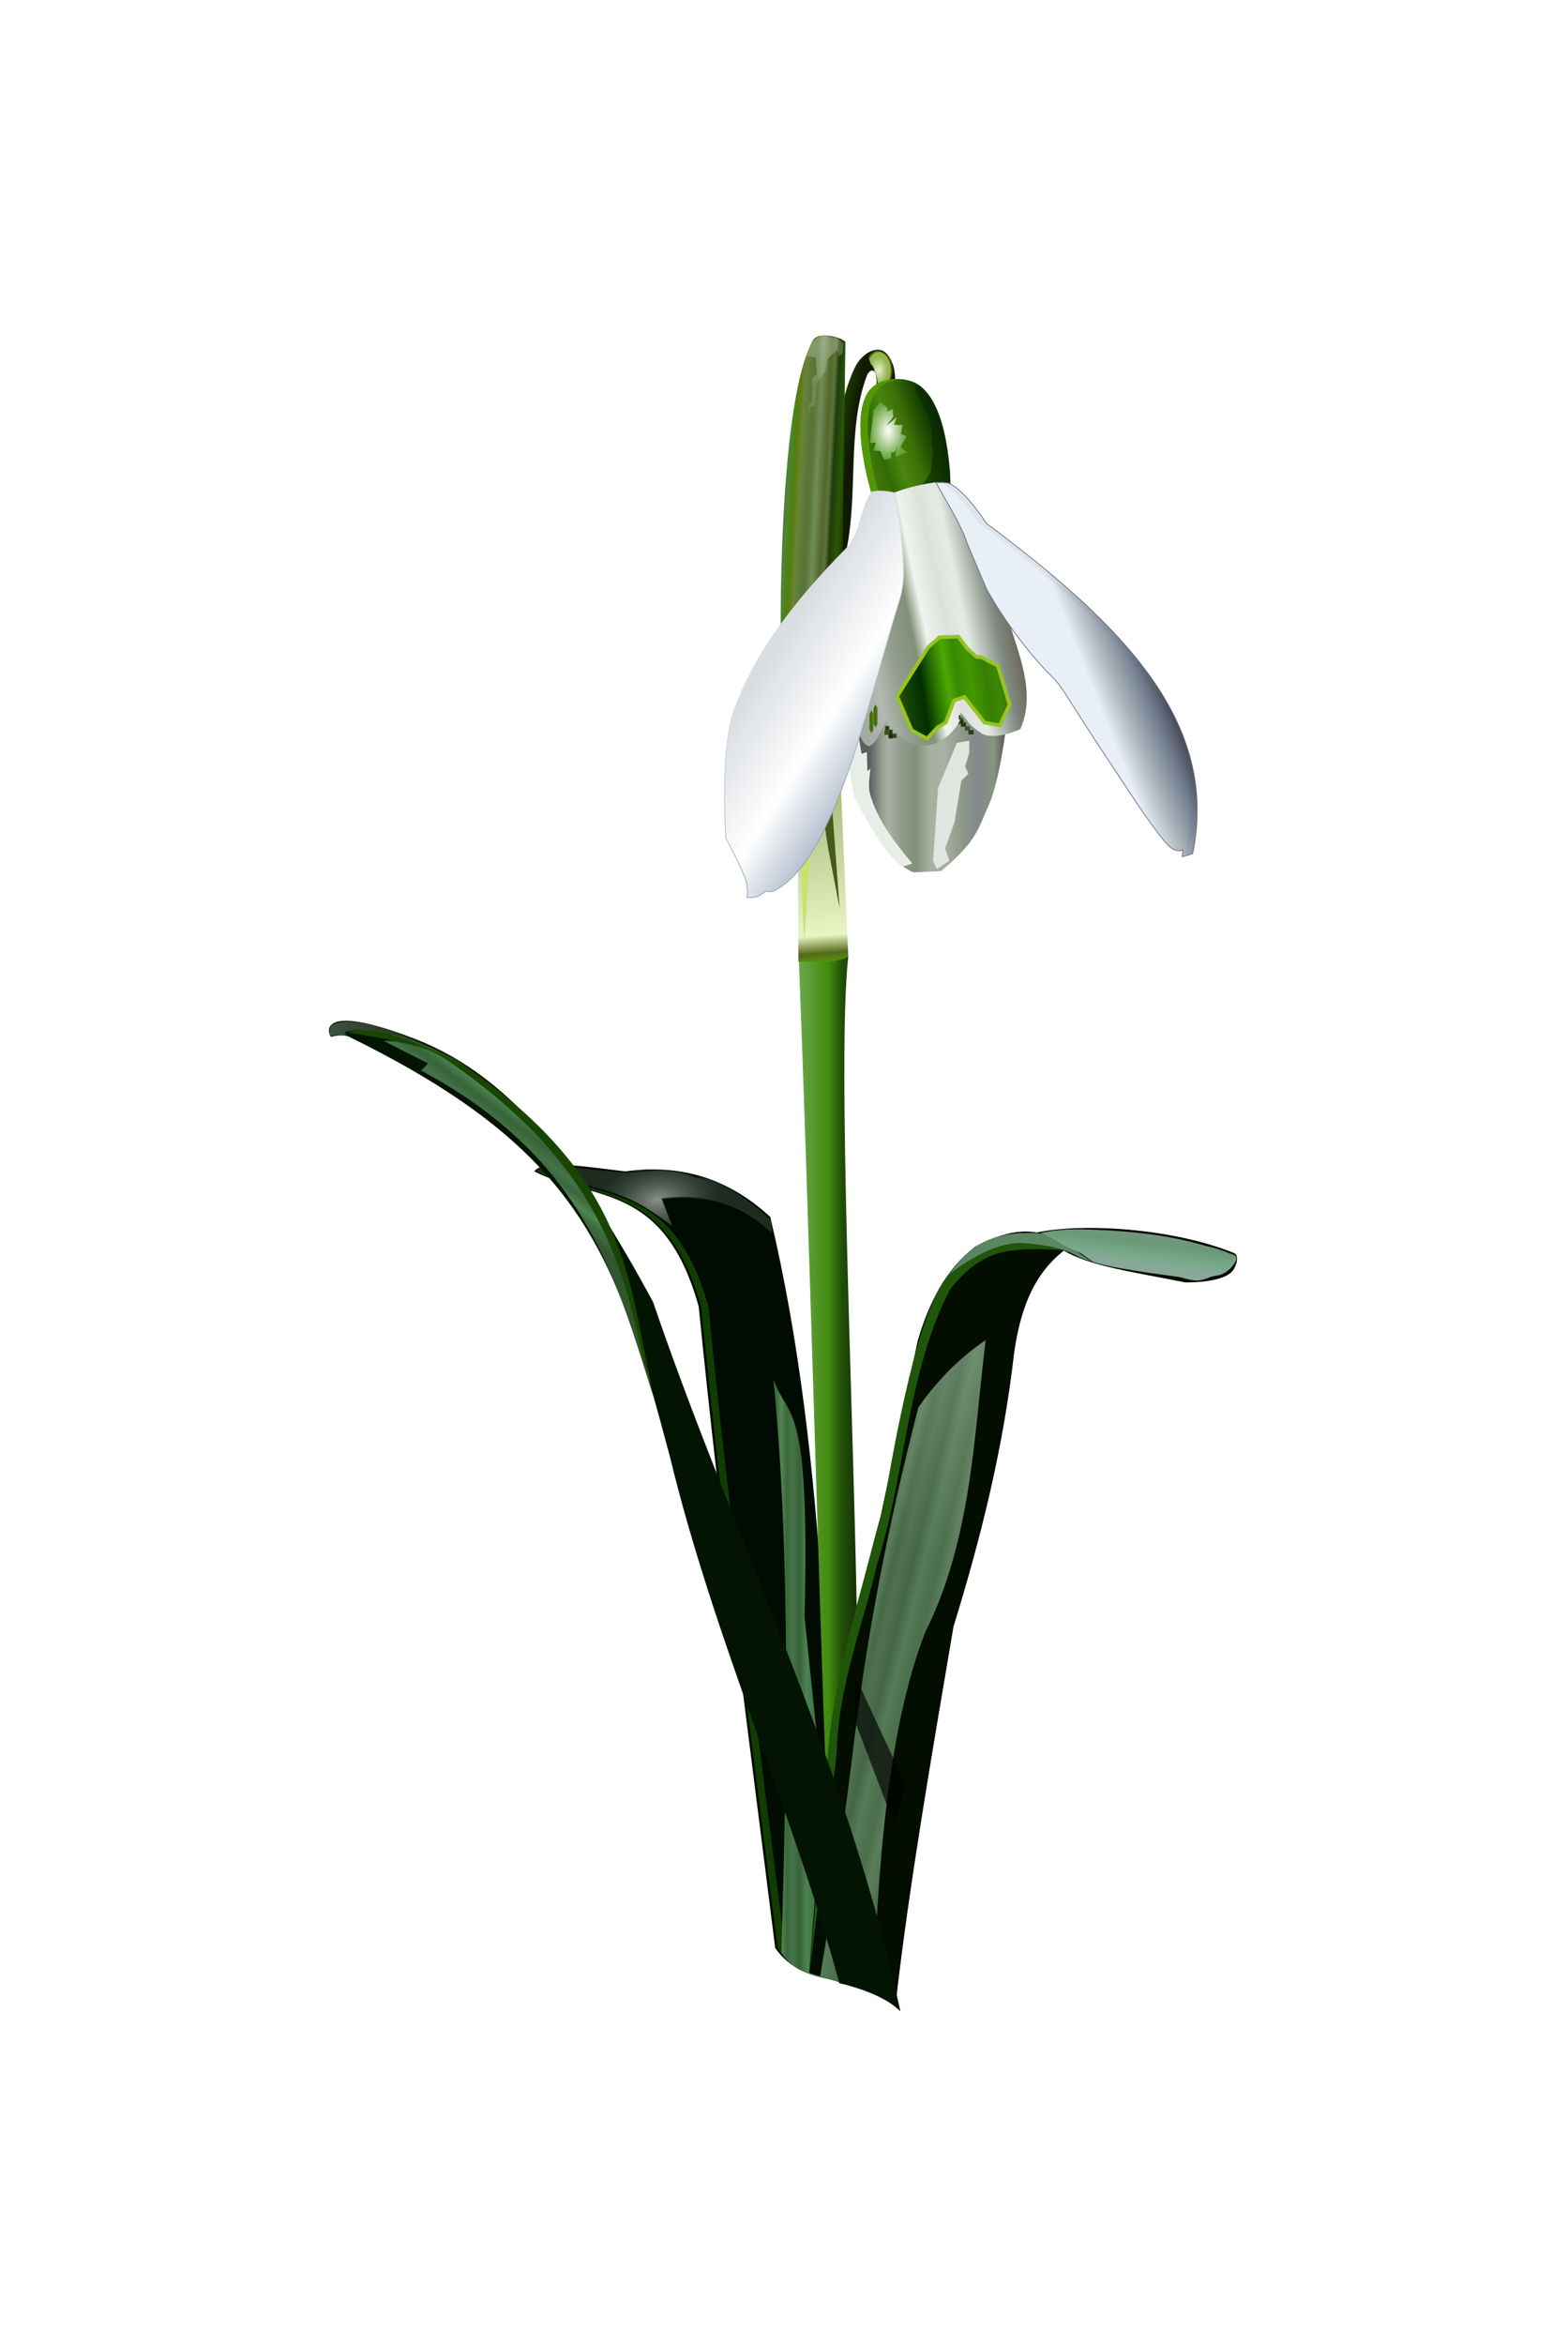 <?xml version="1.0" encoding="UTF-8"?>
<svg version="1.1" viewBox="0 0 428 640" xmlns="http://www.w3.org/2000/svg" xmlns:xlink="http://www.w3.org/1999/xlink">
<defs>
<linearGradient id="c">
<stop stop-color="#fff" stop-opacity=".427" offset="0"/>
<stop stop-color="#fff" stop-opacity=".208" offset="1"/>
</linearGradient>
<linearGradient id="r">
<stop stop-color="#e8eff6" offset="0"/>
<stop stop-color="#e8eff6" offset=".342"/>
<stop stop-color="#aab4bb" offset=".58"/>
<stop stop-color="#737f90" offset=".826"/>
<stop stop-color="#4d505f" offset="1"/>
</linearGradient>
<linearGradient id="e">
<stop stop-color="#4a721d" offset="0"/>
<stop stop-color="#3b6a00" offset=".474"/>
<stop stop-color="#648628" offset="1"/>
</linearGradient>
<linearGradient id="a">
<stop stop-color="#374e1c" offset="0"/>
<stop stop-color="#233b12" offset=".474"/>
<stop stop-color="#1a320b" offset="1"/>
</linearGradient>
<radialGradient id="j" cx="233.6" cy="128.79" r="5.035" gradientTransform="matrix(1 0 0 1.552 0 -71.147)" gradientUnits="userSpaceOnUse">
<stop stop-color="#fff" offset="0"/>
<stop stop-color="#66a43c" offset="1"/>
</radialGradient>
<filter id="bk" x="-.092" y="-.059" width="1.184" height="1.118" color-interpolation-filters="sRGB">
<feGaussianBlur stdDeviation="0.386"/>
</filter>
<filter id="bj" x="-.105" y="-.031" width="1.21" height="1.062" color-interpolation-filters="sRGB">
<feGaussianBlur stdDeviation="0.324"/>
</filter>
<linearGradient id="ah" x1="251.13" x2="273.16" y1="137.5" y2="130.24" gradientTransform="translate(-23.73)" gradientUnits="userSpaceOnUse">
<stop stop-color="#4c780a" offset="0"/>
<stop stop-color="#2f6d04" offset=".21"/>
<stop stop-color="#4a860c" offset=".394"/>
<stop stop-color="#3a6e07" offset=".605"/>
<stop stop-color="#184200" offset=".82"/>
<stop stop-color="#0a2700" offset="1"/>
</linearGradient>
<filter id="bi" x="-.069" y="-.024" width="1.138" height="1.049" color-interpolation-filters="sRGB">
<feGaussianBlur stdDeviation="0.318"/>
</filter>
<linearGradient id="af" x1="196.97" x2="223.66" y1="198.62" y2="228.36" gradientUnits="userSpaceOnUse">
<stop stop-color="#d9dde2" offset="0"/>
<stop stop-color="#899db7" offset="1"/>
</linearGradient>
<linearGradient id="ad" x1="196.97" x2="233.89" y1="198.62" y2="221.92" gradientUnits="userSpaceOnUse">
<stop stop-color="#d9dde2" offset="0"/>
<stop stop-color="#fff" offset=".517"/>
<stop stop-color="#9cabbf" offset="1"/>
</linearGradient>
<linearGradient id="ac" x1="233.75" x2="267.99" y1="178.41" y2="172.99" gradientTransform="translate(0,26)" gradientUnits="userSpaceOnUse">
<stop stop-color="#245803" offset="0"/>
<stop stop-color="#295304" offset=".119"/>
<stop stop-color="#144203" offset=".185"/>
<stop stop-color="#022f00" offset=".304"/>
<stop stop-color="#2b7401" offset=".411"/>
<stop stop-color="#4da803" offset=".506"/>
<stop stop-color="#368901" offset=".59"/>
<stop stop-color="#449701" offset=".691"/>
<stop stop-color="#347e02" offset=".816"/>
<stop stop-color="#3d8606" offset=".894"/>
<stop stop-color="#357201" offset="1"/>
</linearGradient>
<linearGradient id="ab" x1="233.44" x2="234.54" y1="210.5" y2="209.32" gradientTransform="translate(.055 .121)" gradientUnits="userSpaceOnUse" xlink:href="#a"/>
<linearGradient id="aa" x1="233.44" x2="234.54" y1="210.5" y2="209.32" gradientTransform="translate(.967 1.121)" gradientUnits="userSpaceOnUse">
<stop stop-color="#233e0a" offset="0"/>
<stop stop-color="#233b12" offset=".474"/>
<stop stop-color="#213b20" offset="1"/>
</linearGradient>
<linearGradient id="z" x1="233.44" x2="234.54" y1="210.5" y2="209.32" gradientTransform="translate(2.066 2.165)" gradientUnits="userSpaceOnUse">
<stop stop-color="#273600" offset="0"/>
<stop stop-color="#374612" offset=".474"/>
<stop stop-color="#30411d" offset="1"/>
</linearGradient>
<linearGradient id="y" x1="233.88" x2="234.96" y1="213.29" y2="212.14" gradientTransform="translate(.527 -.483)" gradientUnits="userSpaceOnUse">
<stop stop-color="#293b03" offset="0"/>
<stop stop-color="#0d2200" offset="1"/>
</linearGradient>
<linearGradient id="x" x1="233.38" x2="234.56" y1="209.91" y2="209.93" gradientTransform="matrix(1 0 0 3.584 -3.101 -545.68)" gradientUnits="userSpaceOnUse" xlink:href="#e"/>
<linearGradient id="w" x1="233.38" x2="234.56" y1="209.91" y2="209.93" gradientTransform="matrix(1 0 0 3.584 -4.208 -544.11)" gradientUnits="userSpaceOnUse" xlink:href="#e"/>
<linearGradient id="v" x1="233.44" x2="234.54" y1="210.5" y2="209.32" gradientTransform="matrix(.423 0 0 1 154.95 -2.861)" gradientUnits="userSpaceOnUse" xlink:href="#a"/>
<linearGradient id="u" x1="233.44" x2="234.54" y1="210.5" y2="209.32" gradientTransform="matrix(1.28 0 0 1 -45.291 -1.649)" gradientUnits="userSpaceOnUse" xlink:href="#a"/>
<linearGradient id="t" x1="273.58" x2="319.84" y1="188.54" y2="178.92" gradientTransform="matrix(1.015 0 0 1 -54.122 0)" gradientUnits="userSpaceOnUse">
<stop stop-color="#a1aaa3" offset="0"/>
<stop stop-color="#b4b9b2" offset=".119"/>
<stop stop-color="#919c8c" offset=".248"/>
<stop stop-color="#819078" offset=".373"/>
<stop stop-color="#eff4ee" offset=".45"/>
<stop stop-color="#dce2db" offset=".567"/>
<stop stop-color="#e3ece4" offset=".678"/>
<stop stop-color="#b6beb6" offset=".756"/>
<stop stop-color="#7f8a80" offset=".849"/>
<stop stop-color="#66594d" offset="1"/>
</linearGradient>
<linearGradient id="s" x1="223.06" x2="266.68" y1="225.17" y2="225.17" gradientUnits="userSpaceOnUse">
<stop stop-color="#5a6061" offset="0"/>
<stop stop-color="#5a5f61" offset=".143"/>
<stop stop-color="#909b8b" offset=".214"/>
<stop stop-color="#aab0a7" offset=".26"/>
<stop stop-color="#929d8d" offset=".333"/>
<stop stop-color="#82917a" offset=".433"/>
<stop stop-color="#a6b2a0" offset=".52"/>
<stop stop-color="#a7aea4" offset=".611"/>
<stop stop-color="#8d9987" offset=".724"/>
<stop stop-color="#83888b" offset=".81"/>
<stop stop-color="#86937e" offset=".923"/>
<stop stop-color="#505253" offset="1"/>
</linearGradient>
<linearGradient id="d" x1="62.637" x2="87.61" y1="251.48" y2="241.51" gradientUnits="userSpaceOnUse" xlink:href="#r"/>
<filter id="bf" x="-.015" y="-.01" width="1.029" height="1.02" color-interpolation-filters="sRGB">
<feGaussianBlur stdDeviation="0.432"/>
</filter>
<linearGradient id="q" x1="24.269" x2="107.56" y1="232.85" y2="275.28" gradientUnits="userSpaceOnUse">
<stop stop-color="#626a7a" stop-opacity=".079" offset="0"/>
<stop stop-color="#626a7a" stop-opacity="0" offset="1"/>
</linearGradient>
<filter id="bd" x="-2.805" y="-1.097" width="6.611" height="3.193" color-interpolation-filters="sRGB">
<feGaussianBlur stdDeviation="0.543"/>
</filter>
<filter id="bc" x="-.03" y="-.027" width="1.06" height="1.054" color-interpolation-filters="sRGB">
<feGaussianBlur stdDeviation="0.543"/>
</filter>
<filter id="bb" x="-.188" y="-.052" width="1.375" height="1.104" color-interpolation-filters="sRGB">
<feGaussianBlur stdDeviation="0.772"/>
</filter>
<filter id="az" x="-.114" y="-.054" width="1.228" height="1.108" color-interpolation-filters="sRGB">
<feGaussianBlur stdDeviation="0.806"/>
</filter>
<filter id="ay" x="-.145" y="-.172" width="1.29" height="1.344" color-interpolation-filters="sRGB">
<feGaussianBlur stdDeviation="0.085"/>
</filter>
<filter id="ax" x="-.145" y="-.172" width="1.29" height="1.344" color-interpolation-filters="sRGB">
<feGaussianBlur stdDeviation="0.085"/>
</filter>
<filter id="aw" x="-.145" y="-.172" width="1.29" height="1.344" color-interpolation-filters="sRGB">
<feGaussianBlur stdDeviation="0.085"/>
</filter>
<filter id="av" x="-.44" y="-.412" width="1.88" height="1.824" color-interpolation-filters="sRGB">
<feGaussianBlur stdDeviation="0.085"/>
</filter>
<filter id="au" x="-.145" y="-.172" width="1.29" height="1.344" color-interpolation-filters="sRGB">
<feGaussianBlur stdDeviation="0.085"/>
</filter>
<filter id="at" x="-.256" y="-.237" width="1.513" height="1.474" color-interpolation-filters="sRGB">
<feGaussianBlur stdDeviation="0.117"/>
</filter>
<filter id="as" x="-.256" y="-.237" width="1.513" height="1.474" color-interpolation-filters="sRGB">
<feGaussianBlur stdDeviation="0.117"/>
</filter>
<filter id="ar" x="-.256" y="-.237" width="1.513" height="1.474" color-interpolation-filters="sRGB">
<feGaussianBlur stdDeviation="0.117"/>
</filter>
<filter id="aq" x="-.256" y="-.237" width="1.513" height="1.474" color-interpolation-filters="sRGB">
<feGaussianBlur stdDeviation="0.117"/>
</filter>
<filter id="ap" x="-.181" y="-.167" width="1.362" height="1.335" color-interpolation-filters="sRGB">
<feGaussianBlur stdDeviation="0.083"/>
</filter>
<filter id="ao" x="-.422" y="-.074" width="1.843" height="1.148" color-interpolation-filters="sRGB">
<feGaussianBlur stdDeviation="0.193"/>
</filter>
<filter id="an" x="-.422" y="-.074" width="1.843" height="1.148" color-interpolation-filters="sRGB">
<feGaussianBlur stdDeviation="0.193"/>
</filter>
<filter id="am" x="-.034" y="-.038" width="1.069" height="1.076" color-interpolation-filters="sRGB">
<feGaussianBlur stdDeviation="0.439"/>
</filter>
<radialGradient id="h" cx="-17.988" cy="151.45" r="3.346" gradientTransform="matrix(1.174 -.029 .043 1.772 246.4 -156.6)" gradientUnits="userSpaceOnUse">
<stop stop-color="#edefca" offset="0"/>
<stop stop-color="#8fb650" offset=".626"/>
<stop stop-color="#99b740" offset=".789"/>
<stop stop-color="#464a0c" stop-opacity="0" offset="1"/>
</radialGradient>
<linearGradient id="m" x1="-19.469" x2="-.585" y1="175.09" y2="178.16" gradientTransform="translate(236.85 -40.801)" gradientUnits="userSpaceOnUse">
<stop stop-color="#1c3d02" offset="0"/>
<stop stop-color="#1b3b01" offset=".128"/>
<stop stop-color="#101902" offset=".344"/>
<stop stop-color="#0e1d00" offset="1"/>
</linearGradient>
<filter id="al" x="-.057" y="-.042" width="1.113" height="1.083" color-interpolation-filters="sRGB">
<feGaussianBlur stdDeviation="0.153"/>
</filter>
<linearGradient id="l" x1="-67.847" x2="-49.846" y1="152.16" y2="153.11" gradientTransform="translate(20.589 -.364)" gradientUnits="userSpaceOnUse">
<stop stop-color="#1f200e" offset="0"/>
<stop stop-color="#49723b" offset=".059"/>
<stop stop-color="#508632" offset=".13"/>
<stop stop-color="#4d8014" offset=".197"/>
<stop stop-color="#5d7d14" offset=".248"/>
<stop stop-color="#688434" offset=".293"/>
<stop stop-color="#627e39" offset=".35"/>
<stop stop-color="#59763a" offset=".408"/>
<stop stop-color="#597635" offset=".468"/>
<stop stop-color="#728d59" offset=".557"/>
<stop stop-color="#53672b" offset=".679"/>
<stop stop-color="#5c733a" offset=".745"/>
<stop stop-color="#1f3b0c" offset=".803"/>
<stop stop-color="#295706" offset=".916"/>
<stop stop-color="#1c3a01" offset="1"/>
</linearGradient>
<radialGradient id="g" cx="-34.999" cy="119.81" r="4.996" gradientTransform="matrix(-.591 2.27 -2.114 -.55 197.54 260.87)" gradientUnits="userSpaceOnUse" xlink:href="#c"/>
<filter id="ak" x="-.057" y="-.026" width="1.115" height="1.052" color-interpolation-filters="sRGB">
<feGaussianBlur stdDeviation="0.239"/>
</filter>
<linearGradient id="k" x1="-29.106" x2="-32.624" y1="297.13" y2="250.21" gradientUnits="userSpaceOnUse">
<stop stop-color="#599c06" offset="0"/>
<stop stop-color="#546a1a" offset=".064"/>
<stop stop-color="#e9f4c3" offset=".167"/>
<stop stop-color="#b0c38a" offset=".897"/>
<stop stop-color="#a8d14e" offset="1"/>
</linearGradient>
<filter id="f" x="-.151" y="-.02" width="1.303" height="1.041" color-interpolation-filters="sRGB">
<feGaussianBlur stdDeviation="0.329"/>
</filter>
<linearGradient id="ae" x1="296.78" x2="298.16" y1="356.93" y2="346.32" gradientTransform="translate(-1.975 -.836)" gradientUnits="userSpaceOnUse">
<stop stop-color="#89a897" offset="0"/>
<stop stop-color="#88a99a" offset=".048"/>
<stop stop-color="#78a989" offset=".304"/>
<stop stop-color="#699876" offset=".652"/>
<stop stop-color="#7b9682" offset="1"/>
</linearGradient>
<filter id="bg" x="-.022" y="-.099" width="1.044" height="1.198" color-interpolation-filters="sRGB">
<feGaussianBlur stdDeviation="0.491"/>
</filter>
<linearGradient id="ag" x1="525.96" x2="503.8" y1="394.58" y2="445.7" gradientTransform="translate(-266.62 -13.503)" gradientUnits="userSpaceOnUse" xlink:href="#c"/>
<filter id="bh" x="-.03" y="-.008" width="1.059" height="1.015" color-interpolation-filters="sRGB">
<feGaussianBlur stdDeviation="0.558"/>
</filter>
<linearGradient id="ai" x1="224.62" x2="255.35" y1="470.66" y2="478.26" gradientTransform="translate(-2.408 -13.061)" gradientUnits="userSpaceOnUse" xlink:href="#b"/>
<linearGradient id="b">
<stop stop-color="#31552c" offset="0"/>
<stop stop-color="#3d633b" offset=".068"/>
<stop stop-color="#3c6d3d" offset=".123"/>
<stop stop-color="#538453" offset=".187"/>
<stop stop-color="#39693b" offset=".26"/>
<stop stop-color="#457347" offset=".334"/>
<stop stop-color="#366338" offset=".426"/>
<stop stop-color="#4d8251" offset=".516"/>
<stop stop-color="#3e6f40" offset=".642"/>
<stop stop-color="#578757" offset=".727"/>
<stop stop-color="#3b6d3d" offset=".849"/>
<stop stop-color="#537e53" offset=".928"/>
<stop stop-color="#28452a" offset="1"/>
</linearGradient>
<linearGradient id="aj" x1="201.43" x2="221.01" y1="374.72" y2="374.72" gradientTransform="matrix(1 0 0 .989 8.46 6.14)" gradientUnits="userSpaceOnUse">
<stop stop-color="#6ba84b" offset="0"/>
<stop stop-color="#40880b" offset=".432"/>
<stop stop-color="#214f08" offset=".602"/>
<stop stop-color="#0c1a02" offset="1"/>
</linearGradient>
<linearGradient id="o" x1="-54.746" x2="-36.442" y1="417.36" y2="393.51" gradientTransform="translate(66.62 -1.893)" gradientUnits="userSpaceOnUse" xlink:href="#b"/>
<linearGradient id="p" x1="-66.138" x2="-30.095" y1="373.67" y2="384.82" gradientTransform="matrix(1.066 0 0 1 34.574 -.14)" gradientUnits="userSpaceOnUse">
<stop stop-color="#e4fbe4" offset="0"/>
<stop stop-color="#fff" stop-opacity="0" offset="1"/>
</linearGradient>
<filter id="be" x="-.016" y="-.049" width="1.032" height="1.099" color-interpolation-filters="sRGB">
<feGaussianBlur stdDeviation="0.251"/>
</filter>
<filter id="ba" x="-.015" y="-.054" width="1.031" height="1.108" color-interpolation-filters="sRGB">
<feGaussianBlur stdDeviation="0.413"/>
</filter>
<linearGradient id="n" x1="104.48" x2="125.23" y1="402.93" y2="402.93" gradientTransform="translate(350.66 65.491)" gradientUnits="userSpaceOnUse" xlink:href="#b"/>
<radialGradient id="i" cx="-42.796" cy="264.12" r="30.794" gradientTransform="matrix(.549 -.071 .044 .342 437.2 243.84)" gradientUnits="userSpaceOnUse">
<stop stop-color="#fcfcfc" offset="0"/>
<stop stop-color="#7e9884" stop-opacity="0" offset="1"/>
</radialGradient>
</defs>
<g transform="translate(8.111 -11.29)">
<g transform="translate(-253.82 1.559)" fill-rule="evenodd">
<path d="m391.55 329.4c15.984 8.186 35.365 2.787 44.873 36.876 6.093 60.953 13.682 117.42 20.881 175.05 3.573 5.198 9.611 8.424 19.104 8.886-5.601-69.578-4.228-139.85-20.437-208.37-11.93-11.027-25.244-14.437-39.541-12.44-10.34-1.169-22.429-3.338-24.88-1e-5z" fill="#000b01"/>
<path d="m398.43 327.62c-3.029 0.046-5.303 0.523-6.223 1.775 15.984 8.186 35.365 2.786 44.873 36.875 6.093 60.953 13.682 117.42 20.881 175.05 3.573 5.198 9.61 8.425 19.104 8.887-4e-3 -0.05-8e-3 -0.099-0.012-0.148-8.341-0.797-13.779-3.919-17.092-8.738-7.199-57.633-14.788-114.1-20.881-175.05-9.508-34.089-28.889-28.689-44.873-36.875 0.882-1.201 3.023-1.681 5.869-1.76-0.569-0.016-1.12-0.024-1.647-0.016zm26.594 1.236c-2.276-0.018-4.584 0.136-6.914 0.42 0.322 0.038 0.657 0.083 0.977 0.119 2.232-0.312 4.437-0.476 6.619-0.516-0.228-5e-3 -0.453-0.022-0.682-0.023z" fill="#113c02"/>
<path d="m402.08 332.1c12.784 3.505 16.952 4.596 27.238 12.348l-2.761-7.393c13.886-1.802 22.809 2.555 29.839 9.264-0.034-0.955 0.301-3.253-0.906-4.293-4.857-4.187-13.256-10.869-20.026-10.938-1.331-0.919-7.085-1.962-10.821-1.859-2.834 0.078-6.28 0.676-8.957 0.465-9.934-0.784-19.373-2.389-23.511-1.367z" fill="#7e9884" filter="url(#ba)" opacity=".486"/>
<path d="m456.81 386.12c4.905 49.449 3.628 106.17 2.194 156.41 2.927 5.219 8.953 6.712 16.763 8.024l-10.458-99.543c1.487-60.526-4.285-53.105-8.499-64.895z" fill="url(#n)"/>
<path d="m401.77 331.79c12.784 3.505 16.952 4.596 27.238 12.348l-2.761-7.393c13.886-1.802 22.809 2.555 29.839 9.264-0.034-0.955 0.301-3.253-0.906-4.293-4.857-4.187-13.256-10.869-20.026-10.938-1.331-0.919-7.085-1.962-10.821-1.859-2.834 0.078-6.28 0.676-8.957 0.465-9.934-0.784-16.32-1.779-20.458-0.757z" fill="url(#i)" opacity=".486"/>
</g>
<g transform="translate(248.75 -22.943)" fill-rule="evenodd">
<path d="m-38.942 296.75c-0.201-34.887 0-35.889 0-35.889l11.228-20.651 2.406 55.137c-4.141 2.486-9.002 1.374-13.634 1.403z" fill="url(#k)"/>
<path d="m-32.882 249.43c-0.201 2.406 2.205 17.042 2.205 17.042l3.007 15.639-2.807-37.493z" fill="#455a1b" filter="url(#f)"/>
<path transform="matrix(.99 .14 -.14 .99 35.444 6.971)" d="m-37.493 258.85c-0.201 2.406 2.205 17.042 2.205 17.042l3.007 15.639-2.807-37.493z" fill="#cae16f" filter="url(#f)"/>
</g>
<path d="m223.03 160.91c3.114-15.935 0.062-32.366 5.418-46.956 0.26-0.708 0.944-1.74 1.667-1.528 1.308 0.384 1.044 3.953 1.044 3.953 2.689 1.557 4.054-0.017 5.115-0.903 0 0-0.064-3.218-0.655-4.677-0.584-1.44-1.362-3.068-2.752-3.764-0.925-0.463-2.147-0.362-3.103 0.033-1.917 0.792-3.531 2.488-4.452 4.346-8.442 17.026-7.006 56.581-7.006 56.581z" fill="url(#m)" fill-rule="evenodd"/>
<path d="m229.64 110.79c0.631 0.184 0.539 1.021 0.821 1.065l0.132 0.768 0.607 1.536 0.265 1.959 4.723-1.301-0.45-1.77 0.256-0.796-1.218-3.23c-0.899-0.807-1.202-1.624-3.099-2.119-1.502 0.021-2.24 0.235-3.076 0.928z" fill="url(#h)" fill-rule="evenodd" filter="url(#al)"/>
<g transform="translate(.732 .122)" fill-rule="evenodd">
<path d="m229.06 145.9s-6.499-21.028-0.493-28.307c2.593-3.143 8.315-3.763 12.041-2.112 10.021 4.44 10.004 28.506 10.004 28.506-7.675 4.776-15.121 1.755-21.552 1.913z" fill="url(#ah)"/>
<path d="m229.62 123.08-1.056 8.943h1.62l-0.634 2.112 1.901 0.141 0.986 2.324 1.972-0.352v-1.62l0.986-0.07 0.775-1.76s-0.845 3.098-0.422 2.957c0.422-0.141 2.887-1.197 2.887-1.197l-1.69-1.338 1.69-3.028-1.62-0.563 0.563-2.465-2.394-0.07 0.775-2.112-2.887 2.394 1.901-2.465-0.141-2.112-1.69 0.704 0.352-0.915-2.112-1.619z" fill="url(#j)" filter="url(#bk)"/>
<path d="m249.5 143.05c-1.076 1.665-5.669 1.29-7.285 1.965-1.452 0.606 2.311-2.931 2.936-4.657 0.4-1.103 0.308-2.327 0.465-3.49 0.126-0.934 0.413-1.858 0.384-2.8-0.018-0.598-0.301-1.164-0.352-1.76-0.084-0.971 0.149-1.952 0.075-2.924-0.067-0.872-0.234-1.739-0.466-2.582-0.31-1.131-0.782-2.211-1.228-3.296-0.5-1.214-1.176-2.355-1.62-3.591-0.39-1.088-1.895-2.744-0.908-3.346 0.729-0.445 1.38 1.044 1.894 1.727 1.718 2.28 2.789 5.006 3.802 7.675 1.092 2.878 1.937 5.871 2.424 8.911 0.435 2.712 1.236 6.226 0.431 8.23-0.159 0.396-0.552-0.061-0.552-0.061z" fill="#0a2700" filter="url(#bj)" opacity=".768" stroke="#082300" stroke-width=".2"/>
<path d="m235.85 114.59c-2.814 0.055-5.657 1.034-7.277 2.998-6.006 7.279 0.492 28.307 0.492 28.307 0.669-0.017 1.333-0.016 1.996-0.014-0.024-0.078-6.483-21.027-0.488-28.293 1.469-1.78 3.941-2.75 6.486-2.957-0.401-0.03-0.803-0.049-1.209-0.041zm-2.385 31.289c-0.333-2e-3 -0.668 5e-3 -1.002 6e-3 0.669 5e-3 1.339 3e-3 2.01 0-0.336-3e-3 -0.672-4e-3 -1.008-6e-3z" fill="#519807" filter="url(#bi)"/>
</g>
<path d="m223.17 216.61s0.918 8.348 2.628 12.106c3.552 7.805 8.237 17.596 15.371 20.628l7.566-0.319c9.735-8.141 10.023-11.294 13.062-18.079 3.033-6.773 4.779-21.743 4.779-21.743l-13.619-8.203-26.283 0.478z" fill="url(#s)" fill-rule="evenodd" filter="url(#bc)"/>
<g>
<path d="m253.49 207.68h1.407v1.189h-1.407z" fill="url(#u)" filter="url(#au)"/>
<path d="m254.14 207.12h0.465v0.496h-0.465z" fill="#1e3716" filter="url(#av)"/>
<path d="m254.18 208.43h1.407v1.189h-1.407z" fill="#213c0d" filter="url(#aw)"/>
<path d="m255.24 209.47h1.407v1.189h-1.407z" fill="#46511a" filter="url(#ax)"/>
<path d="m256.24 210.51h1.407v1.189h-1.407z" fill="#2b3815" filter="url(#ay)"/>
</g>
<path d="m235.95 145.72-13 66.386h3.653c0.648 1.111 0.914 2.472 2.692 2.841 2.148-1.323 3.171-4.642 4.573-7.161 1.606 2.157 3.653 5.015 6.387 6.214 1.945 0.853 4.36 1.043 6.375 0.368 2.959-0.992 5.588-3.347 7.084-6.05 0.434-0.784 0.385-2.652 0.385-2.652l2.5 3.22s2.667 2.657 4.422 3.031c3.121 0.665 6.661-0.387 9.422-1.705 4.36-10.166-0.758-20.755-3.229-29.8l-7.398-11.338-4.563-12.847-7.144-13.308c-0.308 0.044-0.612-0.042-0.914 2e-3 -3.791 0.549-7.088 1.255-11.245 2.799z" fill="url(#t)" fill-rule="evenodd"/>
<path d="m253.44 185.01-5.114 0.189-3.031 2.652-8.524 13.449 3.978 9.282 4.167 2.273 2.841-3.031 2.273-1.326 2.273-6.061 2.841-0.947 5.493 7.008 4.167 0.758 2.652-5.683-3.22-10.608-4.357-2.273-1.515-0.189-2.462-2.273z" fill="url(#ac)" fill-rule="evenodd" filter="url(#am)" stroke="#98c420" stroke-width="1px"/>
<g>
<path d="m233.49 209.45h1.099v1.189h-1.099z" fill="url(#ab)" filter="url(#aq)"/>
<path d="m234.4 210.45h1.099v1.188h-1.099z" fill="url(#aa)" filter="url(#at)"/>
<path d="m235.5 211.5h1.099v1.188h-1.099z" fill="url(#z)" filter="url(#as)"/>
<path d="m234.4 211.64h1.099v1.189h-1.099z" fill="url(#y)" filter="url(#ar)"/>
</g>
<path d="m233.3 210.63h1.099v1.188h-1.099z" fill="#374e18" filter="url(#ap)"/>
<path d="m230.33 204.55 0.55-1 0.55 1v4.26l-0.55 1-0.55-1z" fill="url(#x)" filter="url(#an)"/>
<path d="m229.22 206.13 0.55-1 0.55 1v4.26l-0.55 1-0.55-1z" fill="url(#w)" filter="url(#ao)"/>
<path d="m253.6 206.47h0.465v1.189h-0.465z" fill="url(#v)" filter="url(#bd)"/>
<path d="m225.63 211.67-2.766 4.9 2.19 12.163c3.54 6.913 7.494 14.044 13.081 19.115l2.788-0.895c-4.668-5.561-9.75-12.066-11.628-19.354-0.544-2.11 0.239-6.531 0.239-6.531l-0.876 0.637-0.159-5.177-1.434 0.478-0.956-5.734z" fill="#e8eee7" fill-rule="evenodd" filter="url(#az)"/>
<path d="m253.07 214-5.138 12.398-1.354 19.832 1.006 2.198 3.474-2.199-1.214-3.424 2.578-7.081 1.882-11.396 1.911-1.911-0.876-1.911 1.115-3.823v-3.265z" fill="#dfe6df" fill-rule="evenodd" filter="url(#bb)"/>
<g transform="translate(222.94 -38.739)" fill-rule="evenodd">
<path d="m24.428 181.73s2.667-0.255 3.814 0.303c4.417 2.15 9.981 10.841 9.981 10.841 36.859 27.573 63.657 53.891 56.284 90.107l-2.844 0.897 0.2-1.995c0.018 0.302-1.994 0.823-3.774-0.914-3.534-3.446-9.09-12.124-16.576-23.427-11.257-16.997-12.649-20.137-15.038-22.471-6.385-6.235-13.791-16.14-18.28-24.414l-5.187-12.17c-1.835-5.679-5.587-11.185-8.579-16.759z" fill="url(#d)" stroke="#626a7a" stroke-width=".2"/>
<path d="m24.428 181.73s2.667-0.255 3.814 0.303c4.417 2.15 9.981 10.841 9.981 10.841 36.859 27.573 63.657 53.891 56.284 90.107 0 0-2.072 1.524-2.844 0.897-0.519-0.421 0.2-1.995 0.2-1.995 0.018 0.302-1.994 0.823-3.774-0.914-3.534-3.446-9.09-12.124-16.576-23.427-11.257-16.997-12.649-20.137-15.038-22.471-6.385-6.235-13.791-16.14-18.28-24.414l-5.187-12.17c-1.835-5.679-5.587-11.185-8.579-16.759z" fill="url(#d)" stroke="url(#q)" stroke-width=".2"/>
<path d="m25.906 181.67c-0.629-5e-3 -1.072 0.028-1.283 0.045 0.607 0.041 1.209 0.117 1.619 0.316 4.417 2.15 9.98 10.842 9.98 10.842 36.859 27.573 63.658 53.891 56.285 90.107l-0.383 0.114 0.266 0.32 2.118-0.435c7.373-36.216-19.426-62.534-56.285-90.107 0 0-5.564-8.692-9.98-10.842-0.573-0.279-1.526-0.355-2.336-0.361zm63.957 100.21c0.002 0.038-0.029 0.079-0.088 0.119 0.025 8e-3 0.05 0.016 0.074 0.023z" fill="#2e2e2e" fill-opacity=".989" filter="url(#bf)" opacity=".243"/>
</g>
<g transform="translate(252.01 -9.635)" fill-rule="evenodd">
<path d="m-47.038 192.86c-0.025-25.348 1.612-66.437 8.832-79.1 1.335-2.342 7.101-1.156 8.849 0.463l-0.791 57.422z" fill="url(#l)"/>
<path d="m-39.995 118.09 2.548 0.335 0.268 4.56-1.274 1.14-0.067 6.974-0.738-0.067-0.268 3.353 0.671-2.481 1.14-0.134 0.604-6.505 2.347-3.152 0.604-3.286 2.481-2.414 0.671 1.811 0.939-1.073 0.067-2.548c-0.88-1.198-2.197-1.523-3.587-1.699-1.252-0.632-2.988-0.391-4.24 0.786-1.224 1.289-1.535 2.993-2.165 4.4z" fill="url(#g)" filter="url(#ak)" opacity=".812"/>
</g>
<path d="m229.82 145.55c-3.373 5.127-2.943 11.38-6.885 15.382-12.23 12.416-24.944 27.583-30.836 44.697-3.745 10.878-2.043 34.453-2.043 34.453s4.84 9.03 5.515 11.838 0.152 4.263 0.152 4.263c2.144 0.222 3.629-0.26 5.148-1.734 0.733 0.237 1.466 0.301 2.199 3e-3 16.931-8.267 25.904-52.393 34.433-79.712 1.79-5.735 0.738-12.03 0.285-18.02-0.279-3.693-1.845-10.957-1.845-10.957-2.019-0.475-4.105-0.636-6.124-0.213z" fill="url(#ad)" fill-rule="evenodd" stroke="url(#af)" stroke-width=".2"/>
<path d="m209.97 273.78c2.563 65.432 5.045 159.93 7.554 228.18l11.833-22-3.431-19.348c-0.896-62.405-5.658-159.82-2.494-188.26-3.864 2.228-11.525 1.172-13.463 1.43z" fill="url(#aj)" fill-rule="evenodd"/>
<path d="m212.89 549.58 23.499 7.398c3.675-32.01 9.782-67.059 15.666-101.83 7.471-24.179 13.633-48.849 16.549-74.736 1.604-10.868 4.764-21.037 13.686-27.965 7.033 4.372 20.973 6.199 33.073 8.703 0 0 9.964 0.279 12.847-3.046 1.05-1.21 1.92-4.185 0.435-4.787-16.584-6.72-41.138-8.248-53.722-5.575-5.431-0.97-11.06 0.815-16.776 3.834-8.131 6.296-12.662 15.392-15.666 25.675l-10.009 47.434c-6.824 24.946-12.374 49.824-15.924 76.953z" fill="#030d00" fill-rule="evenodd" stroke="#000" stroke-width=".2"/>
<path d="m282.3 352.38c-14.672-0.471-21.786-0.811-31.003 10.675-11.879 22.714-12.092 49.955-19.859 74.603-4.012 17.255-10.783 33.929-11.141 51.953-0.015 0.765-7.513 60.038-7.505 60.808l5.136-61.508c1.867-20.972 9.092-43.381 14.709-65.055 0.501 0.071 6.055-39.506 13.812-57.179 1.095-2.496 2.502-5.428 4.396-7.459 1.784-1.913 4.022-2.954 6.112-4.444 2.896-2.066 6.332-3.651 9.865-4.074 4.884-0.585 13.658-0.512 15.478 1.682z" fill="#1f560a" fill-rule="evenodd"/>
<path d="m250.74 359.25c2.162-2.676 4.341-5.555 7.318-7.618 3.908-2.708 9.12-4.196 16.74-3.829 4.782 0.23 15.085 7.806 15.085 7.806s-2.306-0.762-3.185-1.119c-4.782-2.8-9.23-3.416-15.354-3.957-9.3-0.743-20.604 8.717-20.604 8.717z" fill="#5d8763" fill-rule="evenodd"/>
<path d="m224.19 493.35c3.802-33.437 10.077-66.05 18.373-97.989 4.565-6.436 10.083-12.682 18.373-18.373-3.305 27.042-3.972 54.693-16.459 79.616-10.966 28.27-12.936 68.183-14.274 98.467l-14.424-4.491 4.967-30.819z" fill="url(#ai)" fill-rule="evenodd" opacity=".775"/>
<path d="m224.19 493.35c3.802-33.437 10.077-66.05 18.373-97.989 4.565-6.436 10.083-12.682 18.373-18.373-3.305 27.042-3.972 54.693-16.459 79.616-10.966 28.27-12.936 68.183-14.274 98.467l-14.424-4.491 4.967-30.819z" fill="url(#ag)" fill-rule="evenodd" filter="url(#bh)" opacity=".775"/>
<path d="m275.74 347.84c3.081 0.802 5.431 3.083 11.269 5.493l3.273 2.348c4.541 1.438 10.342 2.178 15.219 2.959l8.433 1.17s2.315 0.69 3.509 0.828c1.862 0.34 3.421-0.263 4.972-0.919 0.967-0.294 2.032-0.27 2.954-0.684 0.934-0.419 1.845-0.993 2.507-1.774 0.699-0.825 1.745-1.889 1.415-2.919-0.225-0.704-1.253-0.806-1.946-1.062-3.713-1.55-4.994-1.573-7.347-2.275-9.281-2.636-19.014-3.696-28.655-4.094-5.206-0.215-10.739-0.324-15.604 0.929z" fill="url(#ae)" fill-rule="evenodd" filter="url(#bg)"/>
<g transform="translate(117.82 -83.443)" fill-rule="evenodd">
<path d="m119.85 643.66c-14.683-68.496-45.807-129.84-67.525-193.64-18.72-34.501-37.24-60.998-64.82-71.707s-23.809-1.005-23.061-0.64c0 0 3.193-0.84 4.892-7e-3 63.446 31.086 72.903 59.225 87.606 114.65 12.25 50.531 33.398 96.233 46.226 143.63 4.659 1.05 12.816 3.644 16.682 7.715z" fill="#031403"/>
<path d="m-21.281 378.75 12.208 6.211-1.927 1.927c44.52 23.737 53.06 56.178 63.18 88.238-6.801-29.984-9.796-59.81-56.326-91.45-7.563-4.605-12.36-4.784-17.133-4.926z" fill="url(#o)"/>
<path d="m-31.119 376.53s8.487 1.184 12.625 2.259c4.732 1.229 8.01 1.2 13.869 4.768 42.057 28.597 48.548 55.713 54.43 82.803 0.773 2.454 1.55 4.907 2.324 7.361-6.801-29.984-6.125-57.498-52.656-89.138-7.563-4.605-23.372-11.036-30.592-8.052z" fill="#194503"/>
<path d="m-23.626 374.61c-2.171-0.549-8.775-1.99-11.616-0.144-0.917 0.596-1.022 3.255-0.024 2.925 0 0 2.285-0.282 3.968-0.174l-0.471-0.884 2.869-0.498c11.349-0.655 20.181 5.82 30.723 10.288 0.005-1.177-17.63-9.536-25.45-11.513z" fill="url(#p)" filter="url(#be)" opacity=".518"/>
</g>
<path d="m236.01 509.22-10.506-27.532-0.362-13.404 13.766 29.706z" fill="#010301" fill-rule="evenodd" opacity=".685"/>
</g>
</svg>
